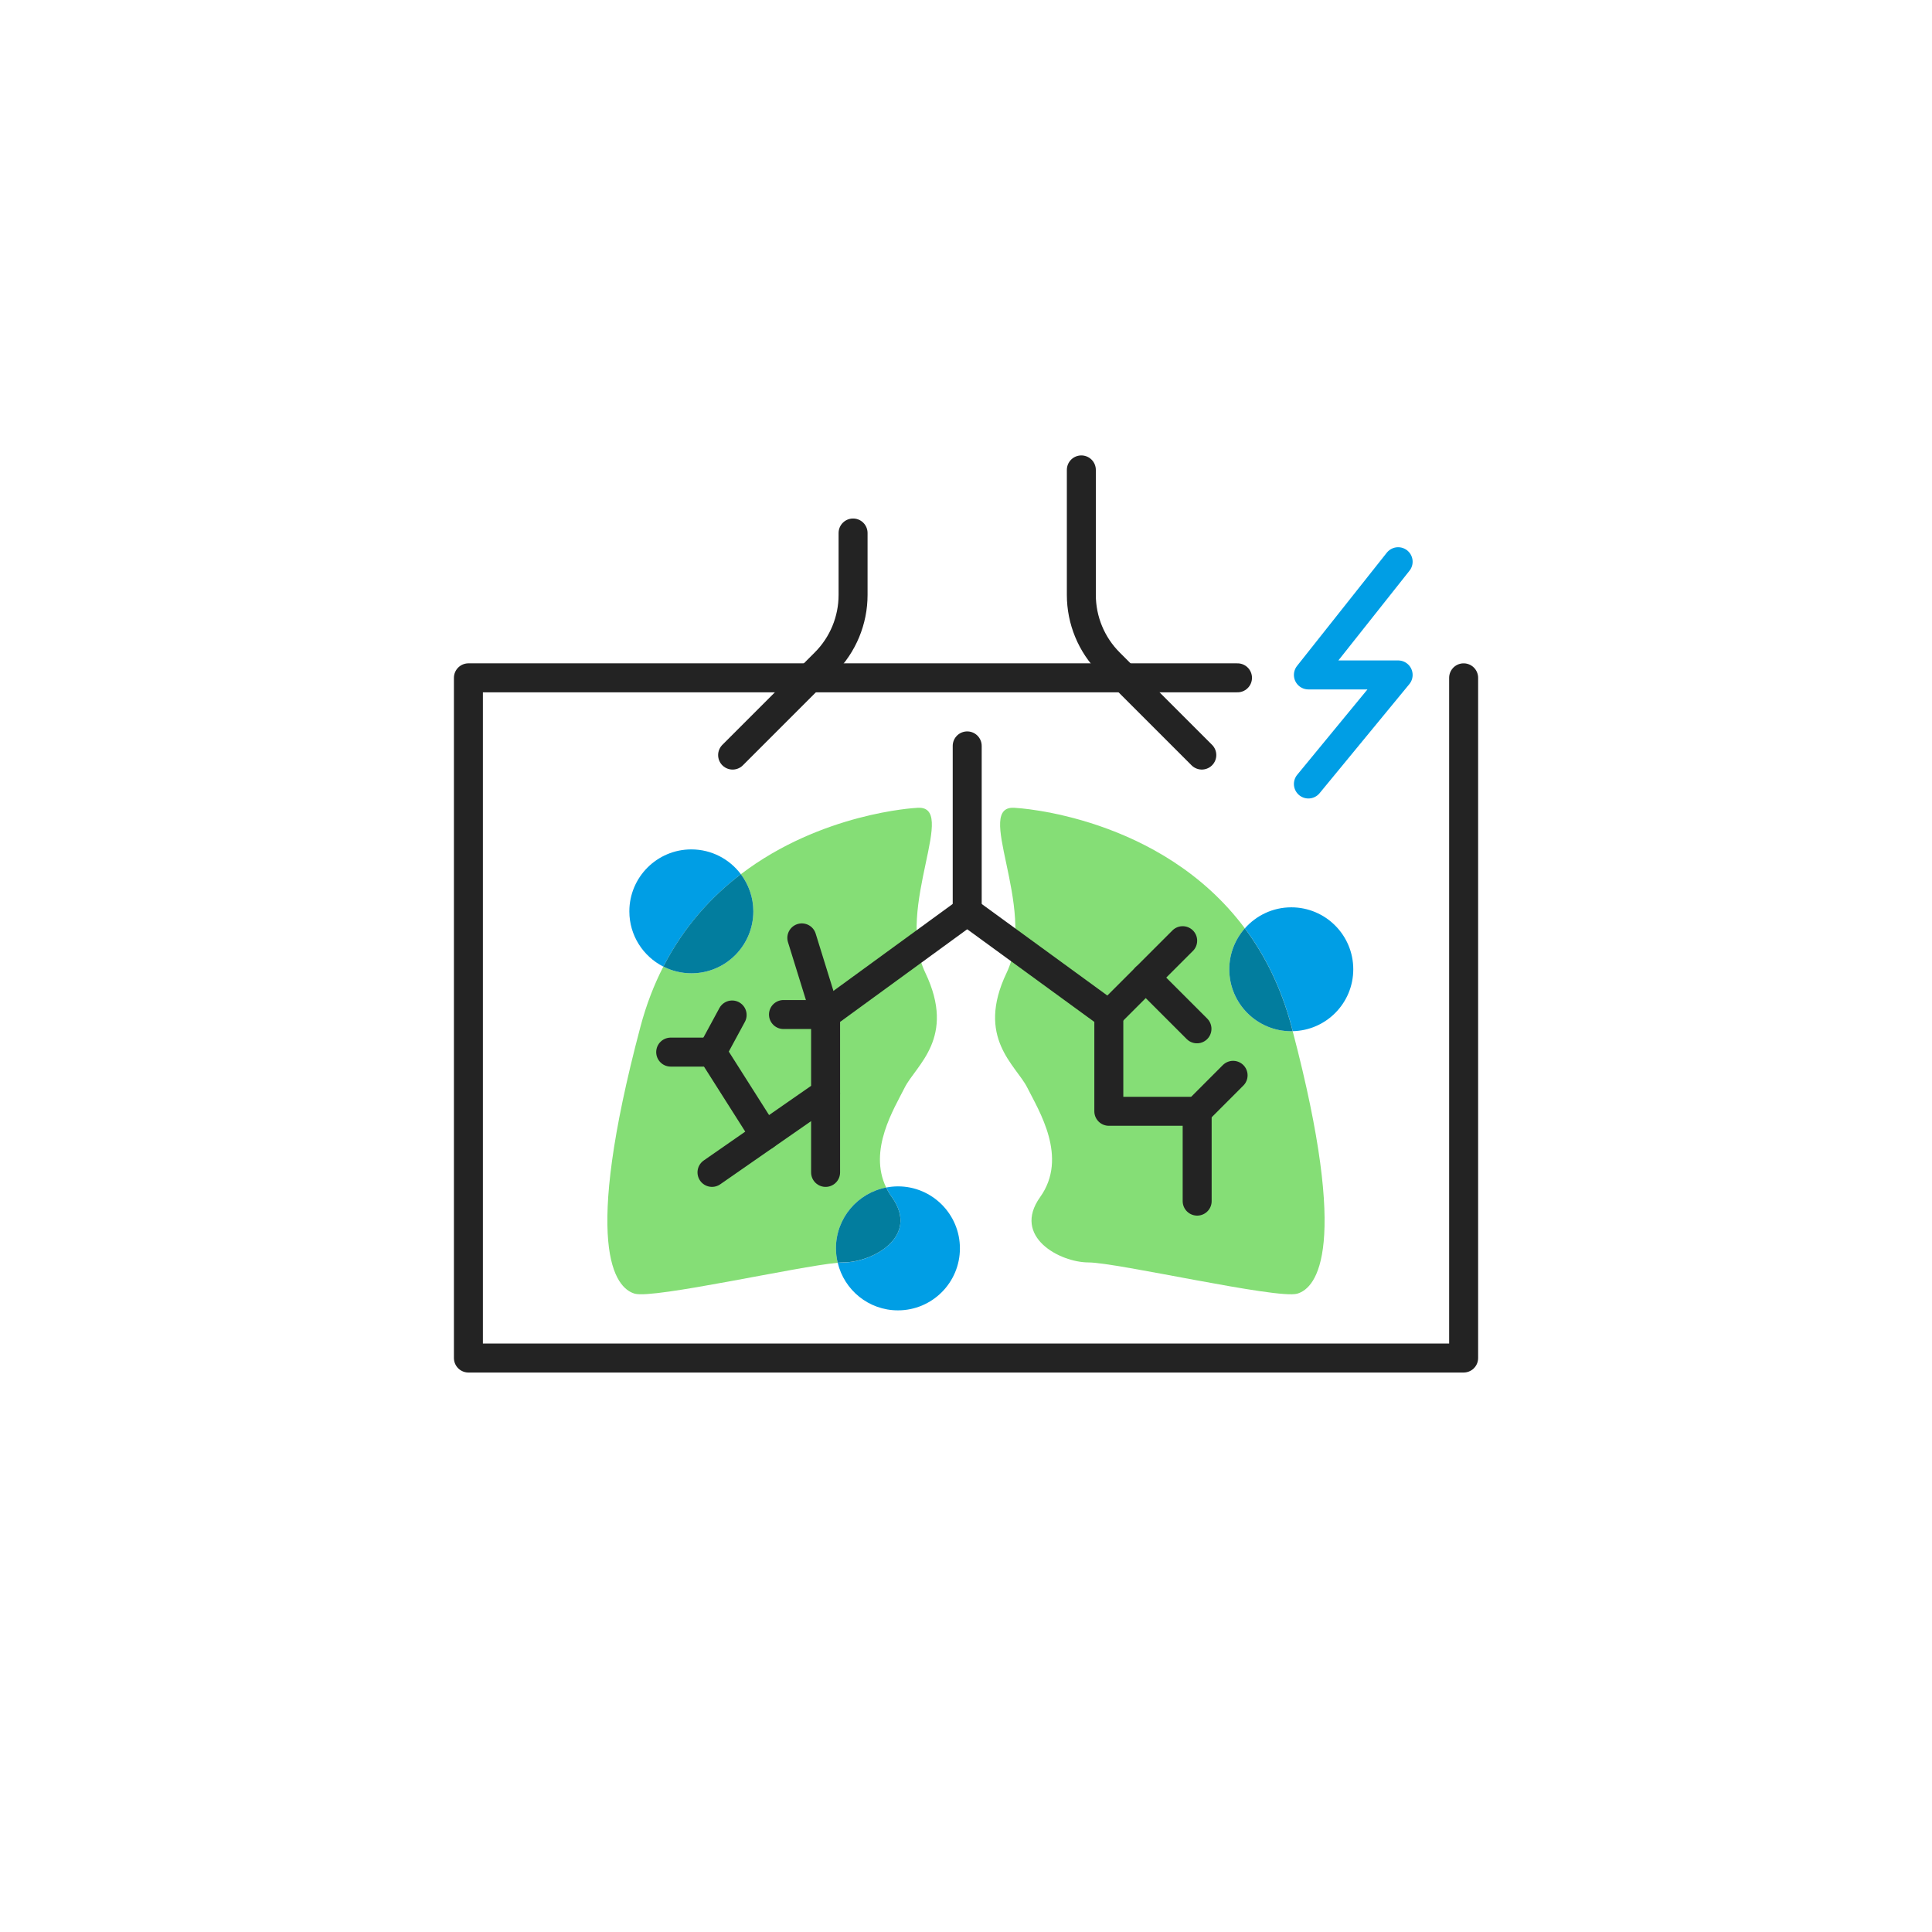 <svg width="400" height="400" viewBox="0 0 400 400" fill="none" xmlns="http://www.w3.org/2000/svg">
<path d="M254.51 200.683C254.51 197.433 255.73 194.463 257.73 192.203C240.29 168.793 210.35 167.273 210.35 167.273C201.13 166.203 214.89 187.853 208.42 201.383C201.95 214.913 210.35 220.503 212.7 225.203C215.05 229.903 221.23 239.613 215.35 247.843C209.47 256.073 219.47 261.373 225.35 261.373C231.23 261.373 264.46 269.023 268.57 267.843C272.66 266.673 279.42 258.343 267.64 213.503C267.54 213.503 267.44 213.513 267.34 213.513C260.26 213.513 254.51 207.773 254.51 200.683Z" fill="#85DE76"/>
<path d="M280.18 200.682C280.18 193.592 274.43 187.852 267.35 187.852C263.52 187.852 260.09 189.542 257.74 192.202C261.83 197.692 265.24 204.392 267.41 212.552C267.5 212.872 267.57 213.172 267.65 213.492C274.59 213.342 280.18 207.672 280.18 200.682Z" fill="#009EE5"/>
<path d="M257.73 192.203C255.73 194.463 254.51 197.423 254.51 200.683C254.51 207.773 260.26 213.513 267.34 213.513C267.44 213.513 267.54 213.503 267.64 213.503C267.56 213.183 267.48 212.883 267.4 212.563C265.23 204.393 261.82 197.703 257.73 192.203Z" fill="#027D9E"/>
<path d="M183.47 245.863C179.72 238.103 185.12 229.533 187.29 225.203C189.64 220.503 198.04 214.913 191.57 201.383C185.1 187.853 198.86 166.203 189.64 167.273C189.64 167.273 170.1 168.263 153.39 180.993C155 183.133 155.97 185.793 155.97 188.683C155.97 195.773 150.22 201.513 143.14 201.513C141.05 201.513 139.09 201.003 137.34 200.123C135.43 203.833 133.82 207.963 132.6 212.563C120.47 258.243 127.31 266.663 131.42 267.843C135.31 268.953 165.21 262.183 173.43 261.443C173.2 260.483 173.07 259.493 173.07 258.463C173.07 252.203 177.55 247.003 183.47 245.863Z" fill="#85DE76"/>
<path d="M185.91 245.625C185.08 245.625 184.27 245.715 183.48 245.865C183.8 246.535 184.18 247.195 184.65 247.845C190.53 256.075 180.53 261.375 174.65 261.375C174.33 261.375 173.91 261.405 173.44 261.445C174.79 267.095 179.85 271.295 185.91 271.295C193 271.295 198.74 265.545 198.74 258.465C198.74 251.375 192.99 245.625 185.91 245.625Z" fill="#009EE5"/>
<path d="M184.64 247.839C184.17 247.189 183.79 246.529 183.47 245.859C177.55 246.999 173.07 252.199 173.07 258.449C173.07 259.479 173.2 260.469 173.43 261.429C173.9 261.389 174.32 261.359 174.64 261.359C180.53 261.369 190.53 256.079 184.64 247.839Z" fill="#027D9E"/>
<path d="M153.39 180.999C151.05 177.879 147.33 175.859 143.13 175.859C136.04 175.859 130.3 181.609 130.3 188.689C130.3 193.689 133.16 198.009 137.34 200.129C141.59 191.839 147.3 185.639 153.39 180.999Z" fill="#009EE5"/>
<path d="M155.97 188.682C155.97 185.792 155 183.142 153.39 180.992C147.3 185.632 141.59 191.832 137.34 200.122C139.08 201.002 141.05 201.512 143.14 201.512C150.22 201.522 155.97 195.772 155.97 188.682Z" fill="#027D9E"/>
<path d="M176.62 110.352V123.172C176.62 128.432 174.53 133.482 170.81 137.202L151.68 156.332" stroke="#232323" stroke-width="6" stroke-miterlimit="10" stroke-linecap="round" stroke-linejoin="round"/>
<path d="M223.88 97.289V123.169C223.88 128.429 225.97 133.479 229.69 137.199L248.82 156.329" stroke="#232323" stroke-width="6" stroke-miterlimit="10" stroke-linecap="round" stroke-linejoin="round"/>
<path d="M200.25 154.43V188.68" stroke="#232323" stroke-width="6" stroke-miterlimit="10" stroke-linecap="round" stroke-linejoin="round"/>
<path d="M200.25 188.68L170.93 210.05V226.38L147.41 242.73" stroke="#232323" stroke-width="6" stroke-miterlimit="10" stroke-linecap="round" stroke-linejoin="round"/>
<path d="M200.25 188.68L229.57 210.05V230.08H247.86V248.68" stroke="#232323" stroke-width="6" stroke-miterlimit="10" stroke-linecap="round" stroke-linejoin="round"/>
<path d="M229.57 210.048L244.86 194.758" stroke="#232323" stroke-width="6" stroke-miterlimit="10" stroke-linecap="round" stroke-linejoin="round"/>
<path d="M237.21 202.398L247.82 213.008" stroke="#232323" stroke-width="6" stroke-miterlimit="10" stroke-linecap="round" stroke-linejoin="round"/>
<path d="M158.37 235.111L147.41 217.841L151.58 210.141" stroke="#232323" stroke-width="6" stroke-miterlimit="10" stroke-linecap="round" stroke-linejoin="round"/>
<path d="M170.93 210.05L166.01 194.18" stroke="#232323" stroke-width="6" stroke-miterlimit="10" stroke-linecap="round" stroke-linejoin="round"/>
<path d="M138.86 217.828H147.41" stroke="#232323" stroke-width="6" stroke-miterlimit="10" stroke-linecap="round" stroke-linejoin="round"/>
<path d="M247.86 230.083L255.3 222.633" stroke="#232323" stroke-width="6" stroke-miterlimit="10" stroke-linecap="round" stroke-linejoin="round"/>
<path d="M170.93 226.383V242.733" stroke="#232323" stroke-width="6" stroke-miterlimit="10" stroke-linecap="round" stroke-linejoin="round"/>
<path d="M170.93 210.047H162.21" stroke="#232323" stroke-width="6" stroke-miterlimit="10" stroke-linecap="round" stroke-linejoin="round"/>
<path d="M289.47 116.297L270.89 139.737H289.47L270.89 162.317" stroke="#009EE5" stroke-width="6" stroke-miterlimit="10" stroke-linecap="round" stroke-linejoin="round"/>
<path d="M303.03 140.336V281.166H96.98V140.336H256.21" stroke="#232323" stroke-width="6" stroke-miterlimit="10" stroke-linecap="round" stroke-linejoin="round"/>
</svg>
